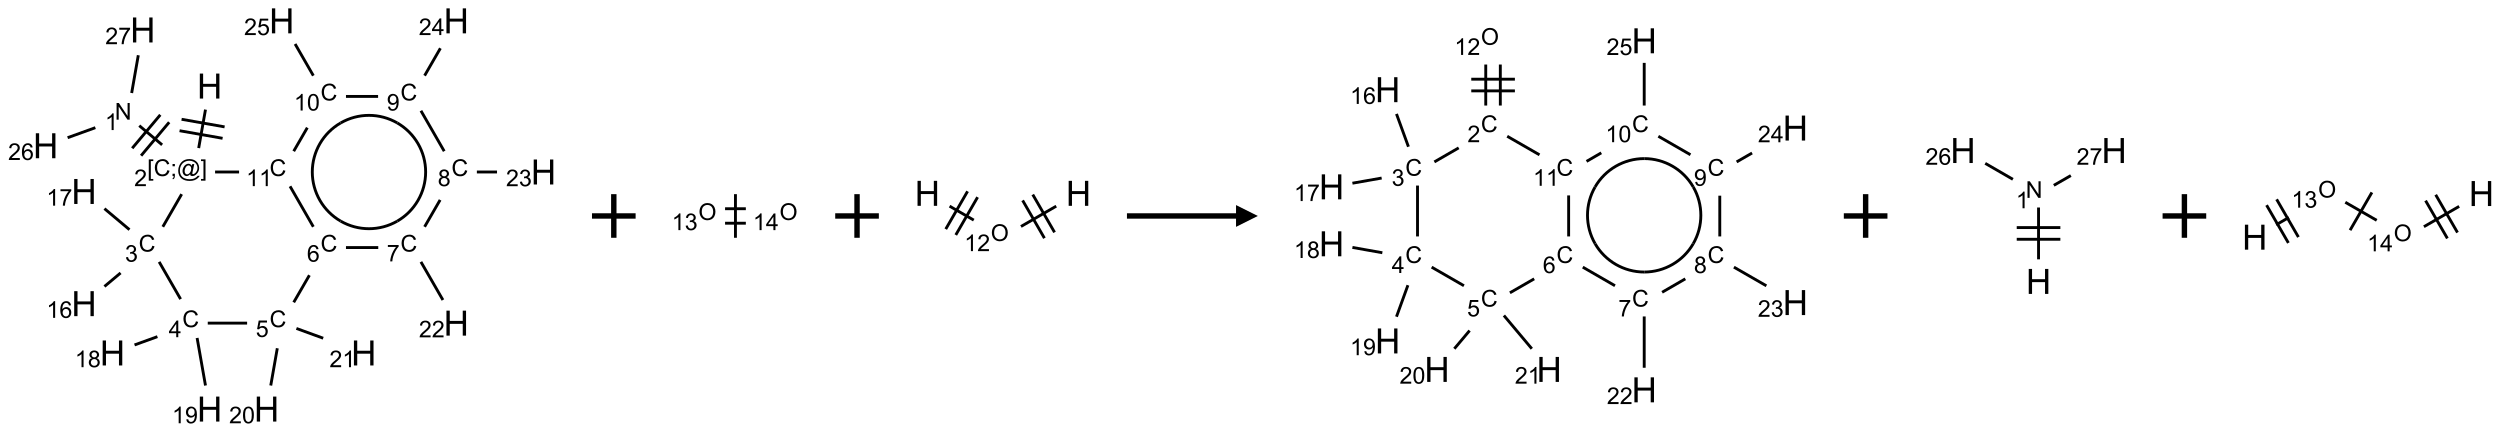 <?xml version="1.0" encoding="UTF-8"?>
<svg xmlns="http://www.w3.org/2000/svg" xmlns:xlink="http://www.w3.org/1999/xlink" width="1146" height="198" viewBox="0 0 1146 198">
<defs>
<g>
<g id="glyph-0-0">
<path d="M 2 0 L 2 -10 L 10 -10 L 10 0 Z M 2.25 -0.25 L 9.75 -0.25 L 9.75 -9.75 L 2.25 -9.75 Z M 2.25 -0.25 "/>
</g>
<g id="glyph-0-1">
<path d="M 1.281 0 L 1.281 -11.453 L 2.797 -11.453 L 2.797 -6.75 L 8.75 -6.75 L 8.75 -11.453 L 10.266 -11.453 L 10.266 0 L 8.75 0 L 8.75 -5.398 L 2.797 -5.398 L 2.797 0 Z M 1.281 0 "/>
</g>
<g id="glyph-1-0">
<path d="M 1.332 0 L 1.332 -6.668 L 6.668 -6.668 L 6.668 0 Z M 1.5 -0.168 L 6.5 -0.168 L 6.5 -6.5 L 1.5 -6.5 Z M 1.5 -0.168 "/>
</g>
<g id="glyph-1-1">
<path d="M 0.723 2.121 L 0.723 -7.637 L 2.793 -7.637 L 2.793 -6.859 L 1.66 -6.859 L 1.66 1.344 L 2.793 1.344 L 2.793 2.121 Z M 0.723 2.121 "/>
</g>
<g id="glyph-1-2">
<path d="M 6.27 -2.676 L 7.281 -2.422 C 7.07 -1.594 6.688 -0.961 6.137 -0.523 C 5.586 -0.086 4.914 0.129 4.121 0.129 C 3.297 0.129 2.629 -0.039 2.113 -0.371 C 1.598 -0.707 1.203 -1.191 0.934 -1.828 C 0.664 -2.465 0.531 -3.145 0.531 -3.875 C 0.531 -4.672 0.684 -5.363 0.988 -5.957 C 1.293 -6.547 1.723 -6.996 2.285 -7.305 C 2.844 -7.613 3.461 -7.766 4.137 -7.766 C 4.898 -7.766 5.543 -7.57 6.062 -7.184 C 6.582 -6.793 6.945 -6.246 7.152 -5.543 L 6.156 -5.309 C 5.98 -5.863 5.723 -6.266 5.387 -6.52 C 5.051 -6.773 4.625 -6.902 4.113 -6.902 C 3.527 -6.902 3.039 -6.762 2.645 -6.48 C 2.25 -6.199 1.973 -5.82 1.812 -5.348 C 1.652 -4.871 1.574 -4.383 1.574 -3.879 C 1.574 -3.23 1.668 -2.664 1.855 -2.18 C 2.047 -1.695 2.34 -1.332 2.738 -1.094 C 3.137 -0.855 3.57 -0.734 4.035 -0.734 C 4.602 -0.734 5.082 -0.898 5.473 -1.223 C 5.867 -1.551 6.133 -2.035 6.27 -2.676 Z M 6.27 -2.676 "/>
</g>
<g id="glyph-1-3">
<path d="M 0.949 -4.465 L 0.949 -5.531 L 2.016 -5.531 L 2.016 -4.465 Z M 0.949 0 L 0.949 -1.066 L 2.016 -1.066 L 2.016 0 C 2.016 0.391 1.945 0.711 1.809 0.949 C 1.668 1.191 1.449 1.379 1.145 1.512 L 0.887 1.109 C 1.082 1.023 1.23 0.895 1.324 0.727 C 1.418 0.559 1.469 0.316 1.48 0 Z M 0.949 0 "/>
</g>
<g id="glyph-1-4">
<path d="M 6.047 -0.848 C 5.82 -0.59 5.57 -0.379 5.289 -0.223 C 5.008 -0.062 4.73 0.016 4.449 0.016 C 4.141 0.016 3.84 -0.074 3.547 -0.254 C 3.254 -0.434 3.02 -0.715 2.836 -1.09 C 2.652 -1.465 2.562 -1.875 2.562 -2.324 C 2.562 -2.875 2.703 -3.43 2.988 -3.98 C 3.27 -4.535 3.621 -4.953 4.043 -5.23 C 4.461 -5.508 4.871 -5.645 5.266 -5.645 C 5.566 -5.645 5.855 -5.566 6.129 -5.41 C 6.402 -5.25 6.641 -5.012 6.84 -4.688 L 7.016 -5.496 L 7.949 -5.496 L 7.199 -2 C 7.094 -1.516 7.043 -1.246 7.043 -1.191 C 7.043 -1.098 7.078 -1.02 7.148 -0.949 C 7.219 -0.883 7.305 -0.848 7.406 -0.848 C 7.59 -0.848 7.832 -0.953 8.129 -1.168 C 8.527 -1.445 8.84 -1.816 9.07 -2.285 C 9.301 -2.75 9.418 -3.234 9.418 -3.73 C 9.418 -4.309 9.27 -4.852 8.973 -5.355 C 8.676 -5.859 8.23 -6.262 7.645 -6.562 C 7.055 -6.863 6.406 -7.016 5.691 -7.016 C 4.879 -7.016 4.137 -6.824 3.465 -6.445 C 2.793 -6.066 2.273 -5.52 1.902 -4.809 C 1.535 -4.098 1.348 -3.34 1.348 -2.527 C 1.348 -1.676 1.535 -0.941 1.902 -0.328 C 2.273 0.285 2.809 0.742 3.508 1.035 C 4.207 1.328 4.984 1.473 5.832 1.473 C 6.742 1.473 7.504 1.32 8.121 1.016 C 8.734 0.711 9.195 0.34 9.5 -0.098 L 10.441 -0.098 C 10.266 0.266 9.961 0.637 9.531 1.016 C 9.102 1.395 8.59 1.695 7.996 1.914 C 7.402 2.133 6.688 2.246 5.848 2.246 C 5.078 2.246 4.367 2.145 3.715 1.949 C 3.066 1.75 2.512 1.453 2.051 1.055 C 1.594 0.656 1.25 0.199 1.016 -0.316 C 0.723 -0.973 0.578 -1.684 0.578 -2.441 C 0.578 -3.289 0.75 -4.098 1.098 -4.863 C 1.523 -5.805 2.125 -6.527 2.902 -7.027 C 3.684 -7.527 4.629 -7.777 5.738 -7.777 C 6.602 -7.777 7.375 -7.602 8.059 -7.246 C 8.746 -6.895 9.285 -6.371 9.684 -5.672 C 10.02 -5.07 10.188 -4.418 10.188 -3.715 C 10.188 -2.707 9.832 -1.812 9.125 -1.031 C 8.492 -0.328 7.801 0.02 7.051 0.02 C 6.812 0.02 6.617 -0.016 6.473 -0.09 C 6.324 -0.16 6.215 -0.266 6.145 -0.402 C 6.102 -0.488 6.066 -0.637 6.047 -0.848 Z M 3.527 -2.262 C 3.527 -1.785 3.641 -1.414 3.863 -1.152 C 4.09 -0.887 4.348 -0.754 4.641 -0.754 C 4.836 -0.754 5.039 -0.812 5.254 -0.93 C 5.469 -1.047 5.676 -1.219 5.871 -1.449 C 6.066 -1.676 6.23 -1.969 6.355 -2.32 C 6.48 -2.672 6.543 -3.027 6.543 -3.379 C 6.543 -3.852 6.426 -4.219 6.191 -4.48 C 5.957 -4.738 5.672 -4.871 5.332 -4.871 C 5.109 -4.871 4.902 -4.812 4.707 -4.699 C 4.512 -4.586 4.32 -4.406 4.137 -4.156 C 3.953 -3.906 3.805 -3.602 3.691 -3.246 C 3.582 -2.887 3.527 -2.559 3.527 -2.262 Z M 3.527 -2.262 "/>
</g>
<g id="glyph-1-5">
<path d="M 2.27 2.121 L 0.203 2.121 L 0.203 1.344 L 1.332 1.344 L 1.332 -6.859 L 0.203 -6.859 L 0.203 -7.637 L 2.27 -7.637 Z M 2.27 2.121 "/>
</g>
<g id="glyph-1-6">
<path d="M 5.371 -0.902 L 5.371 0 L 0.324 0 C 0.316 -0.227 0.352 -0.441 0.434 -0.652 C 0.562 -0.996 0.766 -1.332 1.051 -1.668 C 1.332 -2 1.742 -2.387 2.277 -2.824 C 3.105 -3.504 3.668 -4.043 3.957 -4.441 C 4.25 -4.84 4.395 -5.215 4.395 -5.566 C 4.395 -5.938 4.262 -6.254 3.996 -6.508 C 3.73 -6.762 3.387 -6.891 2.957 -6.891 C 2.508 -6.891 2.145 -6.754 1.875 -6.484 C 1.605 -6.215 1.469 -5.84 1.465 -5.359 L 0.5 -5.457 C 0.566 -6.176 0.812 -6.727 1.246 -7.102 C 1.676 -7.477 2.254 -7.668 2.98 -7.668 C 3.711 -7.668 4.293 -7.465 4.719 -7.059 C 5.145 -6.652 5.359 -6.148 5.359 -5.547 C 5.359 -5.242 5.297 -4.941 5.172 -4.645 C 5.047 -4.352 4.84 -4.039 4.551 -3.715 C 4.262 -3.387 3.777 -2.938 3.105 -2.371 C 2.543 -1.898 2.18 -1.578 2.02 -1.41 C 1.859 -1.242 1.73 -1.07 1.625 -0.902 Z M 5.371 -0.902 "/>
</g>
<g id="glyph-1-7">
<path d="M 0.812 0 L 0.812 -7.637 L 1.848 -7.637 L 5.859 -1.641 L 5.859 -7.637 L 6.828 -7.637 L 6.828 0 L 5.793 0 L 1.781 -6 L 1.781 0 Z M 0.812 0 "/>
</g>
<g id="glyph-1-8">
<path d="M 3.973 0 L 3.035 0 L 3.035 -5.973 C 2.809 -5.758 2.516 -5.543 2.148 -5.328 C 1.781 -5.113 1.453 -4.953 1.16 -4.844 L 1.16 -5.75 C 1.684 -5.996 2.145 -6.297 2.535 -6.645 C 2.93 -6.996 3.207 -7.336 3.371 -7.668 L 3.973 -7.668 Z M 3.973 0 "/>
</g>
<g id="glyph-1-9">
<path d="M 5.309 -5.766 L 4.375 -5.691 C 4.293 -6.059 4.172 -6.328 4.02 -6.496 C 3.766 -6.762 3.453 -6.895 3.082 -6.895 C 2.785 -6.895 2.523 -6.812 2.297 -6.645 C 2 -6.43 1.77 -6.117 1.598 -5.703 C 1.43 -5.289 1.34 -4.703 1.332 -3.938 C 1.559 -4.281 1.836 -4.535 2.16 -4.703 C 2.488 -4.871 2.828 -4.953 3.188 -4.953 C 3.812 -4.953 4.344 -4.723 4.785 -4.262 C 5.223 -3.801 5.441 -3.207 5.441 -2.48 C 5.441 -2 5.34 -1.555 5.133 -1.145 C 4.926 -0.73 4.641 -0.418 4.281 -0.199 C 3.922 0.02 3.512 0.129 3.051 0.129 C 2.27 0.129 1.633 -0.156 1.141 -0.73 C 0.648 -1.305 0.402 -2.254 0.402 -3.574 C 0.402 -5.051 0.672 -6.121 1.219 -6.793 C 1.695 -7.375 2.336 -7.668 3.141 -7.668 C 3.742 -7.668 4.234 -7.5 4.617 -7.16 C 5 -6.824 5.23 -6.359 5.309 -5.766 Z M 1.48 -2.473 C 1.48 -2.152 1.547 -1.844 1.684 -1.547 C 1.82 -1.25 2.016 -1.027 2.262 -0.871 C 2.508 -0.719 2.766 -0.641 3.035 -0.641 C 3.434 -0.641 3.773 -0.801 4.059 -1.121 C 4.344 -1.441 4.484 -1.875 4.484 -2.422 C 4.484 -2.949 4.344 -3.367 4.062 -3.668 C 3.781 -3.973 3.426 -4.125 3 -4.125 C 2.578 -4.125 2.219 -3.973 1.922 -3.668 C 1.625 -3.363 1.48 -2.969 1.48 -2.473 Z M 1.48 -2.473 "/>
</g>
<g id="glyph-1-10">
<path d="M 0.504 -6.637 L 0.504 -7.535 L 5.449 -7.535 L 5.449 -6.809 C 4.961 -6.289 4.48 -5.602 4.004 -4.746 C 3.527 -3.887 3.156 -3.004 2.895 -2.098 C 2.707 -1.461 2.59 -0.762 2.535 0 L 1.574 0 C 1.582 -0.602 1.703 -1.328 1.926 -2.176 C 2.152 -3.027 2.477 -3.848 2.898 -4.637 C 3.32 -5.426 3.77 -6.094 4.246 -6.637 Z M 0.504 -6.637 "/>
</g>
<g id="glyph-1-11">
<path d="M 0.449 -2.016 L 1.387 -2.141 C 1.492 -1.609 1.676 -1.227 1.934 -0.992 C 2.191 -0.758 2.508 -0.641 2.879 -0.641 C 3.32 -0.641 3.695 -0.793 3.996 -1.098 C 4.301 -1.402 4.453 -1.781 4.453 -2.234 C 4.453 -2.664 4.312 -3.02 4.031 -3.301 C 3.75 -3.578 3.391 -3.719 2.957 -3.719 C 2.781 -3.719 2.562 -3.684 2.297 -3.613 L 2.402 -4.438 C 2.465 -4.43 2.516 -4.426 2.551 -4.426 C 2.949 -4.426 3.312 -4.531 3.629 -4.738 C 3.949 -4.949 4.109 -5.27 4.109 -5.703 C 4.109 -6.047 3.992 -6.332 3.762 -6.559 C 3.527 -6.785 3.227 -6.895 2.859 -6.895 C 2.496 -6.895 2.191 -6.781 1.949 -6.551 C 1.707 -6.324 1.547 -5.98 1.48 -5.52 L 0.543 -5.688 C 0.656 -6.316 0.918 -6.805 1.324 -7.148 C 1.73 -7.492 2.234 -7.668 2.84 -7.668 C 3.254 -7.668 3.641 -7.578 3.988 -7.398 C 4.34 -7.219 4.609 -6.977 4.793 -6.668 C 4.98 -6.359 5.074 -6.031 5.074 -5.684 C 5.074 -5.352 4.984 -5.051 4.809 -4.781 C 4.629 -4.512 4.367 -4.297 4.02 -4.137 C 4.473 -4.031 4.824 -3.816 5.074 -3.488 C 5.324 -3.16 5.449 -2.75 5.449 -2.254 C 5.449 -1.59 5.203 -1.023 4.719 -0.559 C 4.234 -0.098 3.617 0.137 2.875 0.137 C 2.203 0.137 1.648 -0.062 1.207 -0.465 C 0.762 -0.863 0.512 -1.379 0.449 -2.016 Z M 0.449 -2.016 "/>
</g>
<g id="glyph-1-12">
<path d="M 3.449 0 L 3.449 -1.828 L 0.137 -1.828 L 0.137 -2.688 L 3.621 -7.637 L 4.387 -7.637 L 4.387 -2.688 L 5.418 -2.688 L 5.418 -1.828 L 4.387 -1.828 L 4.387 0 Z M 3.449 -2.688 L 3.449 -6.129 L 1.059 -2.688 Z M 3.449 -2.688 "/>
</g>
<g id="glyph-1-13">
<path d="M 1.887 -4.141 C 1.496 -4.281 1.207 -4.484 1.02 -4.75 C 0.832 -5.016 0.738 -5.328 0.738 -5.699 C 0.738 -6.254 0.938 -6.719 1.34 -7.098 C 1.738 -7.477 2.27 -7.668 2.934 -7.668 C 3.598 -7.668 4.137 -7.473 4.543 -7.086 C 4.949 -6.699 5.152 -6.227 5.152 -5.672 C 5.152 -5.316 5.059 -5.008 4.871 -4.746 C 4.688 -4.484 4.406 -4.281 4.027 -4.141 C 4.496 -3.988 4.852 -3.742 5.098 -3.402 C 5.34 -3.062 5.465 -2.656 5.465 -2.184 C 5.465 -1.531 5.234 -0.98 4.77 -0.535 C 4.309 -0.09 3.703 0.129 2.949 0.129 C 2.195 0.129 1.586 -0.094 1.125 -0.539 C 0.664 -0.984 0.434 -1.543 0.434 -2.207 C 0.434 -2.703 0.559 -3.121 0.809 -3.457 C 1.062 -3.793 1.422 -4.02 1.887 -4.141 Z M 1.699 -5.73 C 1.699 -5.367 1.812 -5.074 2.047 -4.844 C 2.281 -4.613 2.582 -4.5 2.953 -4.5 C 3.312 -4.5 3.609 -4.613 3.84 -4.84 C 4.07 -5.066 4.188 -5.348 4.188 -5.676 C 4.188 -6.02 4.07 -6.309 3.832 -6.543 C 3.594 -6.777 3.297 -6.895 2.941 -6.895 C 2.586 -6.895 2.289 -6.781 2.051 -6.551 C 1.816 -6.324 1.699 -6.047 1.699 -5.73 Z M 1.395 -2.203 C 1.395 -1.938 1.461 -1.676 1.586 -1.426 C 1.711 -1.176 1.902 -0.984 2.152 -0.848 C 2.402 -0.711 2.672 -0.641 2.957 -0.641 C 3.406 -0.641 3.777 -0.785 4.066 -1.074 C 4.359 -1.363 4.504 -1.727 4.504 -2.172 C 4.504 -2.625 4.355 -2.996 4.055 -3.293 C 3.754 -3.586 3.379 -3.734 2.926 -3.734 C 2.484 -3.734 2.121 -3.59 1.832 -3.297 C 1.543 -3.004 1.395 -2.641 1.395 -2.203 Z M 1.395 -2.203 "/>
</g>
<g id="glyph-1-14">
<path d="M 0.582 -1.766 L 1.484 -1.848 C 1.562 -1.426 1.707 -1.117 1.922 -0.926 C 2.137 -0.734 2.414 -0.641 2.75 -0.641 C 3.039 -0.641 3.289 -0.707 3.508 -0.84 C 3.727 -0.973 3.902 -1.148 4.043 -1.367 C 4.18 -1.586 4.297 -1.887 4.391 -2.262 C 4.484 -2.637 4.531 -3.016 4.531 -3.406 C 4.531 -3.449 4.531 -3.512 4.527 -3.594 C 4.34 -3.297 4.082 -3.055 3.758 -2.867 C 3.434 -2.68 3.082 -2.59 2.703 -2.59 C 2.07 -2.59 1.535 -2.816 1.098 -3.277 C 0.66 -3.734 0.441 -4.34 0.441 -5.09 C 0.441 -5.863 0.672 -6.484 1.129 -6.957 C 1.586 -7.43 2.156 -7.668 2.844 -7.668 C 3.34 -7.668 3.793 -7.531 4.207 -7.266 C 4.617 -7 4.93 -6.617 5.145 -6.121 C 5.355 -5.629 5.465 -4.91 5.465 -3.973 C 5.465 -2.996 5.359 -2.223 5.145 -1.645 C 4.934 -1.066 4.617 -0.625 4.199 -0.324 C 3.781 -0.02 3.293 0.129 2.73 0.129 C 2.133 0.129 1.645 -0.035 1.266 -0.367 C 0.887 -0.699 0.66 -1.164 0.582 -1.766 Z M 4.422 -5.137 C 4.422 -5.676 4.277 -6.102 3.992 -6.418 C 3.707 -6.734 3.359 -6.891 2.957 -6.891 C 2.543 -6.891 2.18 -6.719 1.871 -6.379 C 1.562 -6.039 1.406 -5.598 1.406 -5.059 C 1.406 -4.57 1.555 -4.176 1.848 -3.871 C 2.141 -3.566 2.5 -3.418 2.934 -3.418 C 3.367 -3.418 3.723 -3.57 4.004 -3.871 C 4.281 -4.176 4.422 -4.598 4.422 -5.137 Z M 4.422 -5.137 "/>
</g>
<g id="glyph-1-15">
<path d="M 0.441 -2 L 1.426 -2.082 C 1.5 -1.605 1.668 -1.242 1.934 -1.004 C 2.199 -0.762 2.52 -0.641 2.895 -0.641 C 3.348 -0.641 3.73 -0.812 4.043 -1.152 C 4.355 -1.492 4.512 -1.941 4.512 -2.504 C 4.512 -3.039 4.359 -3.461 4.059 -3.77 C 3.758 -4.078 3.367 -4.234 2.879 -4.234 C 2.578 -4.234 2.305 -4.164 2.062 -4.027 C 1.82 -3.891 1.629 -3.715 1.488 -3.496 L 0.609 -3.609 L 1.348 -7.531 L 5.145 -7.531 L 5.145 -6.637 L 2.098 -6.637 L 1.688 -4.582 C 2.145 -4.902 2.625 -5.062 3.129 -5.062 C 3.797 -5.062 4.359 -4.832 4.816 -4.371 C 5.277 -3.91 5.504 -3.312 5.504 -2.59 C 5.504 -1.898 5.305 -1.301 4.902 -0.797 C 4.41 -0.18 3.742 0.129 2.895 0.129 C 2.199 0.129 1.633 -0.062 1.195 -0.453 C 0.758 -0.844 0.504 -1.359 0.441 -2 Z M 0.441 -2 "/>
</g>
<g id="glyph-1-16">
<path d="M 0.441 -3.766 C 0.441 -4.668 0.535 -5.395 0.723 -5.945 C 0.906 -6.496 1.184 -6.922 1.551 -7.219 C 1.918 -7.516 2.375 -7.668 2.934 -7.668 C 3.344 -7.668 3.703 -7.586 4.012 -7.418 C 4.32 -7.254 4.574 -7.016 4.777 -6.707 C 4.977 -6.395 5.137 -6.016 5.25 -5.57 C 5.363 -5.125 5.422 -4.523 5.422 -3.766 C 5.422 -2.871 5.328 -2.148 5.145 -1.598 C 4.961 -1.047 4.688 -0.621 4.32 -0.32 C 3.953 -0.02 3.492 0.129 2.934 0.129 C 2.195 0.129 1.617 -0.133 1.199 -0.66 C 0.695 -1.297 0.441 -2.332 0.441 -3.766 Z M 1.406 -3.766 C 1.406 -2.512 1.555 -1.68 1.848 -1.262 C 2.141 -0.848 2.5 -0.641 2.934 -0.641 C 3.363 -0.641 3.727 -0.848 4.02 -1.266 C 4.312 -1.684 4.457 -2.516 4.457 -3.766 C 4.457 -5.023 4.312 -5.859 4.02 -6.27 C 3.727 -6.684 3.359 -6.891 2.922 -6.891 C 2.492 -6.891 2.148 -6.707 1.891 -6.344 C 1.566 -5.879 1.406 -5.02 1.406 -3.766 Z M 1.406 -3.766 "/>
</g>
<g id="glyph-1-17">
<path d="M 0.516 -3.719 C 0.516 -4.984 0.855 -5.977 1.535 -6.695 C 2.215 -7.414 3.094 -7.77 4.172 -7.77 C 4.875 -7.77 5.512 -7.602 6.078 -7.266 C 6.645 -6.93 7.074 -6.461 7.371 -5.855 C 7.668 -5.254 7.816 -4.57 7.816 -3.809 C 7.816 -3.035 7.66 -2.34 7.348 -1.73 C 7.035 -1.117 6.594 -0.656 6.02 -0.34 C 5.449 -0.027 4.828 0.129 4.168 0.129 C 3.449 0.129 2.805 -0.043 2.238 -0.391 C 1.672 -0.738 1.246 -1.211 0.953 -1.812 C 0.66 -2.414 0.516 -3.047 0.516 -3.719 Z M 1.559 -3.703 C 1.559 -2.781 1.805 -2.059 2.301 -1.527 C 2.793 -1 3.414 -0.734 4.16 -0.734 C 4.922 -0.734 5.547 -1 6.039 -1.535 C 6.531 -2.07 6.777 -2.828 6.777 -3.812 C 6.777 -4.434 6.672 -4.977 6.461 -5.441 C 6.25 -5.902 5.945 -6.262 5.539 -6.52 C 5.133 -6.773 4.68 -6.902 4.176 -6.902 C 3.461 -6.902 2.848 -6.656 2.332 -6.164 C 1.816 -5.672 1.559 -4.852 1.559 -3.703 Z M 1.559 -3.703 "/>
</g>
</g>
</defs>
<path fill="none" stroke-width="0.033" stroke-linecap="butt" stroke-linejoin="miter" stroke="rgb(0%, 0%, 0%)" stroke-opacity="1" stroke-miterlimit="10" d="M 1.832 1.017 L 1.754 1.458 " transform="matrix(40, 0, 0, 40, 20.914, 9.561)"/>
<path fill="none" stroke-width="0.033" stroke-linecap="butt" stroke-linejoin="miter" stroke="rgb(0%, 0%, 0%)" stroke-opacity="1" stroke-miterlimit="10" d="M 1.535 1.259 L 2.028 1.346 " transform="matrix(40, 0, 0, 40, 20.914, 9.561)"/>
<path fill="none" stroke-width="0.033" stroke-linecap="butt" stroke-linejoin="miter" stroke="rgb(0%, 0%, 0%)" stroke-opacity="1" stroke-miterlimit="10" d="M 1.558 1.128 L 2.051 1.215 " transform="matrix(40, 0, 0, 40, 20.914, 9.561)"/>
<path fill="none" stroke-width="0.033" stroke-linecap="butt" stroke-linejoin="miter" stroke="rgb(0%, 0%, 0%)" stroke-opacity="1" stroke-miterlimit="10" d="M 1.335 1.421 L 1.073 1.201 " transform="matrix(40, 0, 0, 40, 20.914, 9.561)"/>
<path fill="none" stroke-width="0.033" stroke-linecap="butt" stroke-linejoin="miter" stroke="rgb(0%, 0%, 0%)" stroke-opacity="1" stroke-miterlimit="10" d="M 1.314 1.077 L 0.992 1.46 " transform="matrix(40, 0, 0, 40, 20.914, 9.561)"/>
<path fill="none" stroke-width="0.033" stroke-linecap="butt" stroke-linejoin="miter" stroke="rgb(0%, 0%, 0%)" stroke-opacity="1" stroke-miterlimit="10" d="M 1.416 1.162 L 1.094 1.545 " transform="matrix(40, 0, 0, 40, 20.914, 9.561)"/>
<path fill="none" stroke-width="0.033" stroke-linecap="butt" stroke-linejoin="miter" stroke="rgb(0%, 0%, 0%)" stroke-opacity="1" stroke-miterlimit="10" d="M 0.57 1.224 L 0.252 1.339 " transform="matrix(40, 0, 0, 40, 20.914, 9.561)"/>
<path fill="none" stroke-width="0.033" stroke-linecap="butt" stroke-linejoin="miter" stroke="rgb(0%, 0%, 0%)" stroke-opacity="1" stroke-miterlimit="10" d="M 0.986 0.827 L 1.062 0.394 " transform="matrix(40, 0, 0, 40, 20.914, 9.561)"/>
<path fill="none" stroke-width="0.033" stroke-linecap="butt" stroke-linejoin="miter" stroke="rgb(0%, 0%, 0%)" stroke-opacity="1" stroke-miterlimit="10" d="M 1.559 1.986 L 1.343 2.36 " transform="matrix(40, 0, 0, 40, 20.914, 9.561)"/>
<path fill="none" stroke-width="0.033" stroke-linecap="butt" stroke-linejoin="miter" stroke="rgb(0%, 0%, 0%)" stroke-opacity="1" stroke-miterlimit="10" d="M 0.859 2.889 L 0.674 3.044 " transform="matrix(40, 0, 0, 40, 20.914, 9.561)"/>
<path fill="none" stroke-width="0.033" stroke-linecap="butt" stroke-linejoin="miter" stroke="rgb(0%, 0%, 0%)" stroke-opacity="1" stroke-miterlimit="10" d="M 0.961 2.393 L 0.674 2.152 " transform="matrix(40, 0, 0, 40, 20.914, 9.561)"/>
<path fill="none" stroke-width="0.033" stroke-linecap="butt" stroke-linejoin="miter" stroke="rgb(0%, 0%, 0%)" stroke-opacity="1" stroke-miterlimit="10" d="M 1.301 2.762 L 1.547 3.189 " transform="matrix(40, 0, 0, 40, 20.914, 9.561)"/>
<path fill="none" stroke-width="0.033" stroke-linecap="butt" stroke-linejoin="miter" stroke="rgb(0%, 0%, 0%)" stroke-opacity="1" stroke-miterlimit="10" d="M 1.281 3.619 L 1.019 3.714 " transform="matrix(40, 0, 0, 40, 20.914, 9.561)"/>
<path fill="none" stroke-width="0.033" stroke-linecap="butt" stroke-linejoin="miter" stroke="rgb(0%, 0%, 0%)" stroke-opacity="1" stroke-miterlimit="10" d="M 1.736 3.634 L 1.832 4.179 " transform="matrix(40, 0, 0, 40, 20.914, 9.561)"/>
<path fill="none" stroke-width="0.033" stroke-linecap="butt" stroke-linejoin="miter" stroke="rgb(0%, 0%, 0%)" stroke-opacity="1" stroke-miterlimit="10" d="M 1.858 3.464 L 2.309 3.464 " transform="matrix(40, 0, 0, 40, 20.914, 9.561)"/>
<path fill="none" stroke-width="0.033" stroke-linecap="butt" stroke-linejoin="miter" stroke="rgb(0%, 0%, 0%)" stroke-opacity="1" stroke-miterlimit="10" d="M 2.655 3.752 L 2.58 4.179 " transform="matrix(40, 0, 0, 40, 20.914, 9.561)"/>
<path fill="none" stroke-width="0.033" stroke-linecap="butt" stroke-linejoin="miter" stroke="rgb(0%, 0%, 0%)" stroke-opacity="1" stroke-miterlimit="10" d="M 2.874 3.525 L 3.181 3.637 " transform="matrix(40, 0, 0, 40, 20.914, 9.561)"/>
<path fill="none" stroke-width="0.033" stroke-linecap="butt" stroke-linejoin="miter" stroke="rgb(0%, 0%, 0%)" stroke-opacity="1" stroke-miterlimit="10" d="M 2.843 3.226 L 3.023 2.915 " transform="matrix(40, 0, 0, 40, 20.914, 9.561)"/>
<path fill="none" stroke-width="0.033" stroke-linecap="butt" stroke-linejoin="miter" stroke="rgb(0%, 0%, 0%)" stroke-opacity="1" stroke-miterlimit="10" d="M 3.442 2.598 L 3.812 2.598 " transform="matrix(40, 0, 0, 40, 20.914, 9.561)"/>
<path fill="none" stroke-width="0.033" stroke-linecap="butt" stroke-linejoin="miter" stroke="rgb(0%, 0%, 0%)" stroke-opacity="1" stroke-miterlimit="10" d="M 4.301 2.762 L 4.553 3.199 " transform="matrix(40, 0, 0, 40, 20.914, 9.561)"/>
<path fill="none" stroke-width="0.033" stroke-linecap="butt" stroke-linejoin="miter" stroke="rgb(0%, 0%, 0%)" stroke-opacity="1" stroke-miterlimit="10" d="M 4.343 2.36 L 4.521 2.052 " transform="matrix(40, 0, 0, 40, 20.914, 9.561)"/>
<path fill="none" stroke-width="0.033" stroke-linecap="butt" stroke-linejoin="miter" stroke="rgb(0%, 0%, 0%)" stroke-opacity="1" stroke-miterlimit="10" d="M 4.942 1.732 L 5.173 1.732 " transform="matrix(40, 0, 0, 40, 20.914, 9.561)"/>
<path fill="none" stroke-width="0.033" stroke-linecap="butt" stroke-linejoin="miter" stroke="rgb(0%, 0%, 0%)" stroke-opacity="1" stroke-miterlimit="10" d="M 4.568 1.494 L 4.301 1.03 " transform="matrix(40, 0, 0, 40, 20.914, 9.561)"/>
<path fill="none" stroke-width="0.033" stroke-linecap="butt" stroke-linejoin="miter" stroke="rgb(0%, 0%, 0%)" stroke-opacity="1" stroke-miterlimit="10" d="M 4.343 0.628 L 4.524 0.314 " transform="matrix(40, 0, 0, 40, 20.914, 9.561)"/>
<path fill="none" stroke-width="0.033" stroke-linecap="butt" stroke-linejoin="miter" stroke="rgb(0%, 0%, 0%)" stroke-opacity="1" stroke-miterlimit="10" d="M 3.81 0.866 L 3.442 0.866 " transform="matrix(40, 0, 0, 40, 20.914, 9.561)"/>
<path fill="none" stroke-width="0.033" stroke-linecap="butt" stroke-linejoin="miter" stroke="rgb(0%, 0%, 0%)" stroke-opacity="1" stroke-miterlimit="10" d="M 3.068 0.628 L 2.859 0.265 " transform="matrix(40, 0, 0, 40, 20.914, 9.561)"/>
<path fill="none" stroke-width="0.033" stroke-linecap="butt" stroke-linejoin="miter" stroke="rgb(0%, 0%, 0%)" stroke-opacity="1" stroke-miterlimit="10" d="M 2.999 1.224 L 2.843 1.494 " transform="matrix(40, 0, 0, 40, 20.914, 9.561)"/>
<path fill="none" stroke-width="0.033" stroke-linecap="butt" stroke-linejoin="miter" stroke="rgb(0%, 0%, 0%)" stroke-opacity="1" stroke-miterlimit="10" d="M 2.801 1.896 L 3.068 2.36 " transform="matrix(40, 0, 0, 40, 20.914, 9.561)"/>
<path fill="none" stroke-width="0.033" stroke-linecap="butt" stroke-linejoin="miter" stroke="rgb(0%, 0%, 0%)" stroke-opacity="1" stroke-miterlimit="10" d="M 2.217 1.732 L 1.942 1.732 " transform="matrix(40, 0, 0, 40, 20.914, 9.561)"/>
<path fill="none" stroke-width="0.033" stroke-linecap="butt" stroke-linejoin="miter" stroke="rgb(0%, 0%, 0%)" stroke-opacity="1" stroke-miterlimit="10" d="M 4.03 2.295 C 3.829 2.411 3.582 2.411 3.381 2.295 " transform="matrix(40, 0, 0, 40, 20.914, 9.561)"/>
<path fill="none" stroke-width="0.033" stroke-linecap="butt" stroke-linejoin="miter" stroke="rgb(0%, 0%, 0%)" stroke-opacity="1" stroke-miterlimit="10" d="M 4.355 1.732 C 4.355 1.964 4.231 2.179 4.03 2.295 " transform="matrix(40, 0, 0, 40, 20.914, 9.561)"/>
<path fill="none" stroke-width="0.033" stroke-linecap="butt" stroke-linejoin="miter" stroke="rgb(0%, 0%, 0%)" stroke-opacity="1" stroke-miterlimit="10" d="M 4.03 1.17 C 4.231 1.286 4.355 1.5 4.355 1.732 " transform="matrix(40, 0, 0, 40, 20.914, 9.561)"/>
<path fill="none" stroke-width="0.033" stroke-linecap="butt" stroke-linejoin="miter" stroke="rgb(0%, 0%, 0%)" stroke-opacity="1" stroke-miterlimit="10" d="M 3.381 1.17 C 3.582 1.054 3.829 1.054 4.03 1.17 " transform="matrix(40, 0, 0, 40, 20.914, 9.561)"/>
<path fill="none" stroke-width="0.033" stroke-linecap="butt" stroke-linejoin="miter" stroke="rgb(0%, 0%, 0%)" stroke-opacity="1" stroke-miterlimit="10" d="M 3.056 1.732 C 3.056 1.5 3.18 1.286 3.381 1.17 " transform="matrix(40, 0, 0, 40, 20.914, 9.561)"/>
<path fill="none" stroke-width="0.033" stroke-linecap="butt" stroke-linejoin="miter" stroke="rgb(0%, 0%, 0%)" stroke-opacity="1" stroke-miterlimit="10" d="M 3.381 2.295 C 3.18 2.179 3.056 1.964 3.056 1.732 " transform="matrix(40, 0, 0, 40, 20.914, 9.561)"/>
<g fill="rgb(0%, 0%, 0%)" fill-opacity="1">
<use xlink:href="#glyph-0-1" x="90.316" y="45.18"/>
</g>
<g fill="rgb(0%, 0%, 0%)" fill-opacity="1">
<use xlink:href="#glyph-1-1" x="67.477" y="80.695"/>
<use xlink:href="#glyph-1-2" x="70.44" y="80.695"/>
<use xlink:href="#glyph-1-3" x="78.143" y="80.695"/>
<use xlink:href="#glyph-1-4" x="81.107" y="80.695"/>
<use xlink:href="#glyph-1-5" x="91.935" y="80.695"/>
</g>
<g fill="rgb(0%, 0%, 0%)" fill-opacity="1">
<use xlink:href="#glyph-1-6" x="61.5" y="85.324"/>
</g>
<g fill="rgb(0%, 0%, 0%)" fill-opacity="1">
<use xlink:href="#glyph-1-7" x="52.629" y="54.844"/>
</g>
<g fill="rgb(0%, 0%, 0%)" fill-opacity="1">
<use xlink:href="#glyph-1-8" x="48.129" y="59.613"/>
</g>
<g fill="rgb(0%, 0%, 0%)" fill-opacity="1">
<use xlink:href="#glyph-0-1" x="15.141" y="72.539"/>
</g>
<g fill="rgb(0%, 0%, 0%)" fill-opacity="1">
<use xlink:href="#glyph-1-6" x="3.715" y="73.332"/>
<use xlink:href="#glyph-1-9" x="9.647" y="73.332"/>
</g>
<g fill="rgb(0%, 0%, 0%)" fill-opacity="1">
<use xlink:href="#glyph-0-1" x="59.676" y="19.465"/>
</g>
<g fill="rgb(0%, 0%, 0%)" fill-opacity="1">
<use xlink:href="#glyph-1-6" x="48.242" y="20.258"/>
<use xlink:href="#glyph-1-10" x="54.174" y="20.258"/>
</g>
<g fill="rgb(0%, 0%, 0%)" fill-opacity="1">
<use xlink:href="#glyph-1-2" x="63.551" y="115.328"/>
</g>
<g fill="rgb(0%, 0%, 0%)" fill-opacity="1">
<use xlink:href="#glyph-1-11" x="57.301" y="119.965"/>
</g>
<g fill="rgb(0%, 0%, 0%)" fill-opacity="1">
<use xlink:href="#glyph-0-1" x="32.73" y="144.922"/>
</g>
<g fill="rgb(0%, 0%, 0%)" fill-opacity="1">
<use xlink:href="#glyph-1-8" x="21.301" y="145.715"/>
<use xlink:href="#glyph-1-9" x="27.233" y="145.715"/>
</g>
<g fill="rgb(0%, 0%, 0%)" fill-opacity="1">
<use xlink:href="#glyph-0-1" x="32.73" y="93.5"/>
</g>
<g fill="rgb(0%, 0%, 0%)" fill-opacity="1">
<use xlink:href="#glyph-1-8" x="21.293" y="94.293"/>
<use xlink:href="#glyph-1-10" x="27.225" y="94.293"/>
</g>
<g fill="rgb(0%, 0%, 0%)" fill-opacity="1">
<use xlink:href="#glyph-1-2" x="83.551" y="149.969"/>
</g>
<g fill="rgb(0%, 0%, 0%)" fill-opacity="1">
<use xlink:href="#glyph-1-12" x="77.332" y="154.574"/>
</g>
<g fill="rgb(0%, 0%, 0%)" fill-opacity="1">
<use xlink:href="#glyph-0-1" x="45.785" y="167.531"/>
</g>
<g fill="rgb(0%, 0%, 0%)" fill-opacity="1">
<use xlink:href="#glyph-1-8" x="34.332" y="168.324"/>
<use xlink:href="#glyph-1-13" x="40.264" y="168.324"/>
</g>
<g fill="rgb(0%, 0%, 0%)" fill-opacity="1">
<use xlink:href="#glyph-0-1" x="90.316" y="193.246"/>
</g>
<g fill="rgb(0%, 0%, 0%)" fill-opacity="1">
<use xlink:href="#glyph-1-8" x="78.867" y="194.035"/>
<use xlink:href="#glyph-1-14" x="84.799" y="194.035"/>
</g>
<g fill="rgb(0%, 0%, 0%)" fill-opacity="1">
<use xlink:href="#glyph-1-2" x="123.551" y="149.969"/>
</g>
<g fill="rgb(0%, 0%, 0%)" fill-opacity="1">
<use xlink:href="#glyph-1-15" x="117.242" y="154.473"/>
</g>
<g fill="rgb(0%, 0%, 0%)" fill-opacity="1">
<use xlink:href="#glyph-0-1" x="116.426" y="193.246"/>
</g>
<g fill="rgb(0%, 0%, 0%)" fill-opacity="1">
<use xlink:href="#glyph-1-6" x="105.02" y="194.035"/>
<use xlink:href="#glyph-1-16" x="110.952" y="194.035"/>
</g>
<g fill="rgb(0%, 0%, 0%)" fill-opacity="1">
<use xlink:href="#glyph-0-1" x="160.957" y="167.531"/>
</g>
<g fill="rgb(0%, 0%, 0%)" fill-opacity="1">
<use xlink:href="#glyph-1-6" x="151" y="168.324"/>
<use xlink:href="#glyph-1-8" x="156.932" y="168.324"/>
</g>
<g fill="rgb(0%, 0%, 0%)" fill-opacity="1">
<use xlink:href="#glyph-1-2" x="146.926" y="115.328"/>
</g>
<g fill="rgb(0%, 0%, 0%)" fill-opacity="1">
<use xlink:href="#glyph-1-9" x="140.68" y="119.965"/>
</g>
<g fill="rgb(0%, 0%, 0%)" fill-opacity="1">
<use xlink:href="#glyph-1-2" x="183.551" y="115.328"/>
</g>
<g fill="rgb(0%, 0%, 0%)" fill-opacity="1">
<use xlink:href="#glyph-1-10" x="177.297" y="119.836"/>
</g>
<g fill="rgb(0%, 0%, 0%)" fill-opacity="1">
<use xlink:href="#glyph-0-1" x="203.371" y="153.852"/>
</g>
<g fill="rgb(0%, 0%, 0%)" fill-opacity="1">
<use xlink:href="#glyph-1-6" x="192.016" y="154.645"/>
<use xlink:href="#glyph-1-6" x="197.948" y="154.645"/>
</g>
<g fill="rgb(0%, 0%, 0%)" fill-opacity="1">
<use xlink:href="#glyph-1-2" x="206.926" y="80.688"/>
</g>
<g fill="rgb(0%, 0%, 0%)" fill-opacity="1">
<use xlink:href="#glyph-1-13" x="200.66" y="85.324"/>
</g>
<g fill="rgb(0%, 0%, 0%)" fill-opacity="1">
<use xlink:href="#glyph-0-1" x="243.371" y="84.57"/>
</g>
<g fill="rgb(0%, 0%, 0%)" fill-opacity="1">
<use xlink:href="#glyph-1-6" x="231.938" y="85.363"/>
<use xlink:href="#glyph-1-11" x="237.87" y="85.363"/>
</g>
<g fill="rgb(0%, 0%, 0%)" fill-opacity="1">
<use xlink:href="#glyph-1-2" x="183.551" y="46.047"/>
</g>
<g fill="rgb(0%, 0%, 0%)" fill-opacity="1">
<use xlink:href="#glyph-1-14" x="177.281" y="50.684"/>
</g>
<g fill="rgb(0%, 0%, 0%)" fill-opacity="1">
<use xlink:href="#glyph-0-1" x="203.371" y="15.289"/>
</g>
<g fill="rgb(0%, 0%, 0%)" fill-opacity="1">
<use xlink:href="#glyph-1-6" x="191.969" y="16.082"/>
<use xlink:href="#glyph-1-12" x="197.901" y="16.082"/>
</g>
<g fill="rgb(0%, 0%, 0%)" fill-opacity="1">
<use xlink:href="#glyph-1-2" x="146.926" y="46.047"/>
</g>
<g fill="rgb(0%, 0%, 0%)" fill-opacity="1">
<use xlink:href="#glyph-1-8" x="134.766" y="50.684"/>
<use xlink:href="#glyph-1-16" x="140.698" y="50.684"/>
</g>
<g fill="rgb(0%, 0%, 0%)" fill-opacity="1">
<use xlink:href="#glyph-0-1" x="123.371" y="15.289"/>
</g>
<g fill="rgb(0%, 0%, 0%)" fill-opacity="1">
<use xlink:href="#glyph-1-6" x="111.883" y="16.082"/>
<use xlink:href="#glyph-1-15" x="117.815" y="16.082"/>
</g>
<g fill="rgb(0%, 0%, 0%)" fill-opacity="1">
<use xlink:href="#glyph-1-2" x="123.551" y="80.688"/>
</g>
<g fill="rgb(0%, 0%, 0%)" fill-opacity="1">
<use xlink:href="#glyph-1-8" x="112.84" y="85.324"/>
<use xlink:href="#glyph-1-8" x="118.772" y="85.324"/>
</g>
<path fill="none" stroke-width="0.062" stroke-linecap="butt" stroke-linejoin="miter" stroke="rgb(0%, 0%, 0%)" stroke-opacity="1" stroke-miterlimit="10" d="M -0 0 L 0.5 0 M 0.25 -0.25 L 0.25 0.25 " transform="matrix(40, 0, 0, 40, 271.367, 99)"/>
<path fill="none" stroke-width="0.033" stroke-linecap="butt" stroke-linejoin="miter" stroke="rgb(0%, 0%, 0%)" stroke-opacity="1" stroke-miterlimit="10" d="M 0.237 0.083 L 0.475 0.083 " transform="matrix(40, 0, 0, 40, 322.891, 99)"/>
<path fill="none" stroke-width="0.033" stroke-linecap="butt" stroke-linejoin="miter" stroke="rgb(0%, 0%, 0%)" stroke-opacity="1" stroke-miterlimit="10" d="M 0.237 -0.083 L 0.475 -0.083 " transform="matrix(40, 0, 0, 40, 322.891, 99)"/>
<path fill="none" stroke-width="0.033" stroke-linecap="butt" stroke-linejoin="miter" stroke="rgb(0%, 0%, 0%)" stroke-opacity="1" stroke-miterlimit="10" d="M 0.356 0.25 L 0.356 -0.25 " transform="matrix(40, 0, 0, 40, 322.891, 99)"/>
<g fill="rgb(0%, 0%, 0%)" fill-opacity="1">
<use xlink:href="#glyph-1-17" x="320.137" y="100.848"/>
</g>
<g fill="rgb(0%, 0%, 0%)" fill-opacity="1">
<use xlink:href="#glyph-1-8" x="307.938" y="105.48"/>
<use xlink:href="#glyph-1-11" x="313.87" y="105.48"/>
</g>
<g fill="rgb(0%, 0%, 0%)" fill-opacity="1">
<use xlink:href="#glyph-1-17" x="357.312" y="100.848"/>
</g>
<g fill="rgb(0%, 0%, 0%)" fill-opacity="1">
<use xlink:href="#glyph-1-8" x="345.145" y="105.48"/>
<use xlink:href="#glyph-1-12" x="351.077" y="105.48"/>
</g>
<path fill="none" stroke-width="0.062" stroke-linecap="butt" stroke-linejoin="miter" stroke="rgb(0%, 0%, 0%)" stroke-opacity="1" stroke-miterlimit="10" d="M -0 0 L 0.5 0 M 0.25 -0.25 L 0.25 0.25 " transform="matrix(40, 0, 0, 40, 382.863, 99)"/>
<path fill="none" stroke-width="0.033" stroke-linecap="butt" stroke-linejoin="miter" stroke="rgb(0%, 0%, 0%)" stroke-opacity="1" stroke-miterlimit="10" d="M 0.255 0.147 L 0.532 0.307 " transform="matrix(40, 0, 0, 40, 425.09, 88.623)"/>
<path fill="none" stroke-width="0.033" stroke-linecap="butt" stroke-linejoin="miter" stroke="rgb(0%, 0%, 0%)" stroke-opacity="1" stroke-miterlimit="10" d="M 0.326 0.477 L 0.576 0.044 " transform="matrix(40, 0, 0, 40, 425.09, 88.623)"/>
<path fill="none" stroke-width="0.033" stroke-linecap="butt" stroke-linejoin="miter" stroke="rgb(0%, 0%, 0%)" stroke-opacity="1" stroke-miterlimit="10" d="M 0.211 0.41 L 0.461 -0.023 " transform="matrix(40, 0, 0, 40, 425.09, 88.623)"/>
<path fill="none" stroke-width="0.033" stroke-linecap="butt" stroke-linejoin="miter" stroke="rgb(0%, 0%, 0%)" stroke-opacity="1" stroke-miterlimit="10" d="M 1.073 0.38 L 1.477 0.147 " transform="matrix(40, 0, 0, 40, 425.09, 88.623)"/>
<path fill="none" stroke-width="0.033" stroke-linecap="butt" stroke-linejoin="miter" stroke="rgb(0%, 0%, 0%)" stroke-opacity="1" stroke-miterlimit="10" d="M 1.458 0.447 L 1.208 0.014 " transform="matrix(40, 0, 0, 40, 425.09, 88.623)"/>
<path fill="none" stroke-width="0.033" stroke-linecap="butt" stroke-linejoin="miter" stroke="rgb(0%, 0%, 0%)" stroke-opacity="1" stroke-miterlimit="10" d="M 1.342 0.514 L 1.092 0.081 " transform="matrix(40, 0, 0, 40, 425.09, 88.623)"/>
<g fill="rgb(0%, 0%, 0%)" fill-opacity="1">
<use xlink:href="#glyph-0-1" x="419.316" y="94.352"/>
</g>
<g fill="rgb(0%, 0%, 0%)" fill-opacity="1">
<use xlink:href="#glyph-1-17" x="454.152" y="110.473"/>
</g>
<g fill="rgb(0%, 0%, 0%)" fill-opacity="1">
<use xlink:href="#glyph-1-8" x="442.031" y="115.105"/>
<use xlink:href="#glyph-1-6" x="447.964" y="115.105"/>
</g>
<g fill="rgb(0%, 0%, 0%)" fill-opacity="1">
<use xlink:href="#glyph-0-1" x="488.598" y="94.352"/>
</g>
<path fill-rule="nonzero" fill="rgb(0%, 0%, 0%)" fill-opacity="1" d="M 516.594 100.25 L 566.594 100.25 L 566.594 104 L 576.594 99 L 566.594 94 L 566.594 97.75 L 516.594 97.75 "/>
<path fill="none" stroke-width="0.033" stroke-linecap="butt" stroke-linejoin="miter" stroke="rgb(0%, 0%, 0%)" stroke-opacity="1" stroke-miterlimit="10" d="M 1.934 0.742 L 1.934 0.272 " transform="matrix(40, 0, 0, 40, 610.387, 18.701)"/>
<path fill="none" stroke-width="0.033" stroke-linecap="butt" stroke-linejoin="miter" stroke="rgb(0%, 0%, 0%)" stroke-opacity="1" stroke-miterlimit="10" d="M 1.767 0.742 L 1.767 0.272 " transform="matrix(40, 0, 0, 40, 610.387, 18.701)"/>
<path fill="none" stroke-width="0.033" stroke-linecap="butt" stroke-linejoin="miter" stroke="rgb(0%, 0%, 0%)" stroke-opacity="1" stroke-miterlimit="10" d="M 2.101 0.44 L 1.601 0.44 " transform="matrix(40, 0, 0, 40, 610.387, 18.701)"/>
<path fill="none" stroke-width="0.033" stroke-linecap="butt" stroke-linejoin="miter" stroke="rgb(0%, 0%, 0%)" stroke-opacity="1" stroke-miterlimit="10" d="M 2.101 0.574 L 1.601 0.574 " transform="matrix(40, 0, 0, 40, 610.387, 18.701)"/>
<path fill="none" stroke-width="0.033" stroke-linecap="butt" stroke-linejoin="miter" stroke="rgb(0%, 0%, 0%)" stroke-opacity="1" stroke-miterlimit="10" d="M 1.457 1.227 L 1.178 1.388 " transform="matrix(40, 0, 0, 40, 610.387, 18.701)"/>
<path fill="none" stroke-width="0.033" stroke-linecap="butt" stroke-linejoin="miter" stroke="rgb(0%, 0%, 0%)" stroke-opacity="1" stroke-miterlimit="10" d="M 0.881 1.214 L 0.744 0.838 " transform="matrix(40, 0, 0, 40, 610.387, 18.701)"/>
<path fill="none" stroke-width="0.033" stroke-linecap="butt" stroke-linejoin="miter" stroke="rgb(0%, 0%, 0%)" stroke-opacity="1" stroke-miterlimit="10" d="M 0.574 1.573 L 0.239 1.632 " transform="matrix(40, 0, 0, 40, 610.387, 18.701)"/>
<path fill="none" stroke-width="0.033" stroke-linecap="butt" stroke-linejoin="miter" stroke="rgb(0%, 0%, 0%)" stroke-opacity="1" stroke-miterlimit="10" d="M 0.985 1.659 L 0.985 2.242 " transform="matrix(40, 0, 0, 40, 610.387, 18.701)"/>
<path fill="none" stroke-width="0.033" stroke-linecap="butt" stroke-linejoin="miter" stroke="rgb(0%, 0%, 0%)" stroke-opacity="1" stroke-miterlimit="10" d="M 0.582 2.429 L 0.239 2.368 " transform="matrix(40, 0, 0, 40, 610.387, 18.701)"/>
<path fill="none" stroke-width="0.033" stroke-linecap="butt" stroke-linejoin="miter" stroke="rgb(0%, 0%, 0%)" stroke-opacity="1" stroke-miterlimit="10" d="M 0.875 2.801 L 0.744 3.162 " transform="matrix(40, 0, 0, 40, 610.387, 18.701)"/>
<path fill="none" stroke-width="0.033" stroke-linecap="butt" stroke-linejoin="miter" stroke="rgb(0%, 0%, 0%)" stroke-opacity="1" stroke-miterlimit="10" d="M 1.147 2.594 L 1.517 2.807 " transform="matrix(40, 0, 0, 40, 610.387, 18.701)"/>
<path fill="none" stroke-width="0.033" stroke-linecap="butt" stroke-linejoin="miter" stroke="rgb(0%, 0%, 0%)" stroke-opacity="1" stroke-miterlimit="10" d="M 1.582 3.321 L 1.407 3.529 " transform="matrix(40, 0, 0, 40, 610.387, 18.701)"/>
<path fill="none" stroke-width="0.033" stroke-linecap="butt" stroke-linejoin="miter" stroke="rgb(0%, 0%, 0%)" stroke-opacity="1" stroke-miterlimit="10" d="M 1.975 3.148 L 2.295 3.529 " transform="matrix(40, 0, 0, 40, 610.387, 18.701)"/>
<path fill="none" stroke-width="0.033" stroke-linecap="butt" stroke-linejoin="miter" stroke="rgb(0%, 0%, 0%)" stroke-opacity="1" stroke-miterlimit="10" d="M 2.044 2.888 L 2.322 2.728 " transform="matrix(40, 0, 0, 40, 610.387, 18.701)"/>
<path fill="none" stroke-width="0.033" stroke-linecap="butt" stroke-linejoin="miter" stroke="rgb(0%, 0%, 0%)" stroke-opacity="1" stroke-miterlimit="10" d="M 2.879 2.594 L 3.248 2.807 " transform="matrix(40, 0, 0, 40, 610.387, 18.701)"/>
<path fill="none" stroke-width="0.033" stroke-linecap="butt" stroke-linejoin="miter" stroke="rgb(0%, 0%, 0%)" stroke-opacity="1" stroke-miterlimit="10" d="M 3.583 3.159 L 3.583 3.747 " transform="matrix(40, 0, 0, 40, 610.387, 18.701)"/>
<path fill="none" stroke-width="0.033" stroke-linecap="butt" stroke-linejoin="miter" stroke="rgb(0%, 0%, 0%)" stroke-opacity="1" stroke-miterlimit="10" d="M 3.788 2.882 L 4.054 2.728 " transform="matrix(40, 0, 0, 40, 610.387, 18.701)"/>
<path fill="none" stroke-width="0.033" stroke-linecap="butt" stroke-linejoin="miter" stroke="rgb(0%, 0%, 0%)" stroke-opacity="1" stroke-miterlimit="10" d="M 4.611 2.594 L 4.983 2.808 " transform="matrix(40, 0, 0, 40, 610.387, 18.701)"/>
<path fill="none" stroke-width="0.033" stroke-linecap="butt" stroke-linejoin="miter" stroke="rgb(0%, 0%, 0%)" stroke-opacity="1" stroke-miterlimit="10" d="M 4.449 2.242 L 4.449 1.775 " transform="matrix(40, 0, 0, 40, 610.387, 18.701)"/>
<path fill="none" stroke-width="0.033" stroke-linecap="butt" stroke-linejoin="miter" stroke="rgb(0%, 0%, 0%)" stroke-opacity="1" stroke-miterlimit="10" d="M 4.642 1.388 L 4.819 1.286 " transform="matrix(40, 0, 0, 40, 610.387, 18.701)"/>
<path fill="none" stroke-width="0.033" stroke-linecap="butt" stroke-linejoin="miter" stroke="rgb(0%, 0%, 0%)" stroke-opacity="1" stroke-miterlimit="10" d="M 4.113 1.306 L 3.745 1.094 " transform="matrix(40, 0, 0, 40, 610.387, 18.701)"/>
<path fill="none" stroke-width="0.033" stroke-linecap="butt" stroke-linejoin="miter" stroke="rgb(0%, 0%, 0%)" stroke-opacity="1" stroke-miterlimit="10" d="M 3.583 0.742 L 3.583 0.253 " transform="matrix(40, 0, 0, 40, 610.387, 18.701)"/>
<path fill="none" stroke-width="0.033" stroke-linecap="butt" stroke-linejoin="miter" stroke="rgb(0%, 0%, 0%)" stroke-opacity="1" stroke-miterlimit="10" d="M 3.091 1.284 L 2.922 1.382 " transform="matrix(40, 0, 0, 40, 610.387, 18.701)"/>
<path fill="none" stroke-width="0.033" stroke-linecap="butt" stroke-linejoin="miter" stroke="rgb(0%, 0%, 0%)" stroke-opacity="1" stroke-miterlimit="10" d="M 2.717 1.772 L 2.717 2.242 " transform="matrix(40, 0, 0, 40, 610.387, 18.701)"/>
<path fill="none" stroke-width="0.033" stroke-linecap="butt" stroke-linejoin="miter" stroke="rgb(0%, 0%, 0%)" stroke-opacity="1" stroke-miterlimit="10" d="M 2.383 1.307 L 2.013 1.094 " transform="matrix(40, 0, 0, 40, 610.387, 18.701)"/>
<path fill="none" stroke-width="0.033" stroke-linecap="butt" stroke-linejoin="miter" stroke="rgb(0%, 0%, 0%)" stroke-opacity="1" stroke-miterlimit="10" d="M 3.583 2.65 C 3.351 2.65 3.136 2.526 3.02 2.325 " transform="matrix(40, 0, 0, 40, 610.387, 18.701)"/>
<path fill="none" stroke-width="0.033" stroke-linecap="butt" stroke-linejoin="miter" stroke="rgb(0%, 0%, 0%)" stroke-opacity="1" stroke-miterlimit="10" d="M 4.145 2.325 C 4.029 2.526 3.815 2.65 3.583 2.65 " transform="matrix(40, 0, 0, 40, 610.387, 18.701)"/>
<path fill="none" stroke-width="0.033" stroke-linecap="butt" stroke-linejoin="miter" stroke="rgb(0%, 0%, 0%)" stroke-opacity="1" stroke-miterlimit="10" d="M 4.145 1.675 C 4.261 1.876 4.261 2.124 4.145 2.325 " transform="matrix(40, 0, 0, 40, 610.387, 18.701)"/>
<path fill="none" stroke-width="0.033" stroke-linecap="butt" stroke-linejoin="miter" stroke="rgb(0%, 0%, 0%)" stroke-opacity="1" stroke-miterlimit="10" d="M 3.583 1.35 C 3.815 1.35 4.029 1.474 4.145 1.675 " transform="matrix(40, 0, 0, 40, 610.387, 18.701)"/>
<path fill="none" stroke-width="0.033" stroke-linecap="butt" stroke-linejoin="miter" stroke="rgb(0%, 0%, 0%)" stroke-opacity="1" stroke-miterlimit="10" d="M 3.02 1.675 C 3.136 1.474 3.351 1.35 3.583 1.35 " transform="matrix(40, 0, 0, 40, 610.387, 18.701)"/>
<path fill="none" stroke-width="0.033" stroke-linecap="butt" stroke-linejoin="miter" stroke="rgb(0%, 0%, 0%)" stroke-opacity="1" stroke-miterlimit="10" d="M 3.02 2.325 C 2.904 2.124 2.904 1.876 3.02 1.675 " transform="matrix(40, 0, 0, 40, 610.387, 18.701)"/>
<g fill="rgb(0%, 0%, 0%)" fill-opacity="1">
<use xlink:href="#glyph-1-2" x="678.828" y="60.547"/>
</g>
<g fill="rgb(0%, 0%, 0%)" fill-opacity="1">
<use xlink:href="#glyph-1-6" x="672.656" y="65.184"/>
</g>
<g fill="rgb(0%, 0%, 0%)" fill-opacity="1">
<use xlink:href="#glyph-1-17" x="678.844" y="20.551"/>
</g>
<g fill="rgb(0%, 0%, 0%)" fill-opacity="1">
<use xlink:href="#glyph-1-8" x="666.719" y="25.184"/>
<use xlink:href="#glyph-1-6" x="672.651" y="25.184"/>
</g>
<g fill="rgb(0%, 0%, 0%)" fill-opacity="1">
<use xlink:href="#glyph-1-2" x="644.188" y="80.547"/>
</g>
<g fill="rgb(0%, 0%, 0%)" fill-opacity="1">
<use xlink:href="#glyph-1-11" x="637.934" y="85.184"/>
</g>
<g fill="rgb(0%, 0%, 0%)" fill-opacity="1">
<use xlink:href="#glyph-0-1" x="630.324" y="46.84"/>
</g>
<g fill="rgb(0%, 0%, 0%)" fill-opacity="1">
<use xlink:href="#glyph-1-8" x="618.895" y="47.633"/>
<use xlink:href="#glyph-1-9" x="624.827" y="47.633"/>
</g>
<g fill="rgb(0%, 0%, 0%)" fill-opacity="1">
<use xlink:href="#glyph-0-1" x="604.613" y="91.375"/>
</g>
<g fill="rgb(0%, 0%, 0%)" fill-opacity="1">
<use xlink:href="#glyph-1-8" x="593.18" y="92.168"/>
<use xlink:href="#glyph-1-10" x="599.112" y="92.168"/>
</g>
<g fill="rgb(0%, 0%, 0%)" fill-opacity="1">
<use xlink:href="#glyph-1-2" x="644.188" y="120.547"/>
</g>
<g fill="rgb(0%, 0%, 0%)" fill-opacity="1">
<use xlink:href="#glyph-1-12" x="637.965" y="125.152"/>
</g>
<g fill="rgb(0%, 0%, 0%)" fill-opacity="1">
<use xlink:href="#glyph-0-1" x="604.613" y="117.484"/>
</g>
<g fill="rgb(0%, 0%, 0%)" fill-opacity="1">
<use xlink:href="#glyph-1-8" x="593.164" y="118.273"/>
<use xlink:href="#glyph-1-13" x="599.096" y="118.273"/>
</g>
<g fill="rgb(0%, 0%, 0%)" fill-opacity="1">
<use xlink:href="#glyph-0-1" x="630.324" y="162.016"/>
</g>
<g fill="rgb(0%, 0%, 0%)" fill-opacity="1">
<use xlink:href="#glyph-1-8" x="618.875" y="162.809"/>
<use xlink:href="#glyph-1-14" x="624.807" y="162.809"/>
</g>
<g fill="rgb(0%, 0%, 0%)" fill-opacity="1">
<use xlink:href="#glyph-1-2" x="678.828" y="140.547"/>
</g>
<g fill="rgb(0%, 0%, 0%)" fill-opacity="1">
<use xlink:href="#glyph-1-15" x="672.516" y="145.051"/>
</g>
<g fill="rgb(0%, 0%, 0%)" fill-opacity="1">
<use xlink:href="#glyph-0-1" x="652.938" y="175.07"/>
</g>
<g fill="rgb(0%, 0%, 0%)" fill-opacity="1">
<use xlink:href="#glyph-1-6" x="641.531" y="175.863"/>
<use xlink:href="#glyph-1-16" x="647.464" y="175.863"/>
</g>
<g fill="rgb(0%, 0%, 0%)" fill-opacity="1">
<use xlink:href="#glyph-0-1" x="704.359" y="175.07"/>
</g>
<g fill="rgb(0%, 0%, 0%)" fill-opacity="1">
<use xlink:href="#glyph-1-6" x="694.402" y="175.863"/>
<use xlink:href="#glyph-1-8" x="700.335" y="175.863"/>
</g>
<g fill="rgb(0%, 0%, 0%)" fill-opacity="1">
<use xlink:href="#glyph-1-2" x="713.469" y="120.547"/>
</g>
<g fill="rgb(0%, 0%, 0%)" fill-opacity="1">
<use xlink:href="#glyph-1-9" x="707.223" y="125.184"/>
</g>
<g fill="rgb(0%, 0%, 0%)" fill-opacity="1">
<use xlink:href="#glyph-1-2" x="748.109" y="140.547"/>
</g>
<g fill="rgb(0%, 0%, 0%)" fill-opacity="1">
<use xlink:href="#glyph-1-10" x="741.855" y="145.055"/>
</g>
<g fill="rgb(0%, 0%, 0%)" fill-opacity="1">
<use xlink:href="#glyph-0-1" x="747.93" y="184.43"/>
</g>
<g fill="rgb(0%, 0%, 0%)" fill-opacity="1">
<use xlink:href="#glyph-1-6" x="736.574" y="185.223"/>
<use xlink:href="#glyph-1-6" x="742.507" y="185.223"/>
</g>
<g fill="rgb(0%, 0%, 0%)" fill-opacity="1">
<use xlink:href="#glyph-1-2" x="782.75" y="120.547"/>
</g>
<g fill="rgb(0%, 0%, 0%)" fill-opacity="1">
<use xlink:href="#glyph-1-13" x="776.484" y="125.184"/>
</g>
<g fill="rgb(0%, 0%, 0%)" fill-opacity="1">
<use xlink:href="#glyph-0-1" x="817.211" y="144.43"/>
</g>
<g fill="rgb(0%, 0%, 0%)" fill-opacity="1">
<use xlink:href="#glyph-1-6" x="805.781" y="145.223"/>
<use xlink:href="#glyph-1-11" x="811.714" y="145.223"/>
</g>
<g fill="rgb(0%, 0%, 0%)" fill-opacity="1">
<use xlink:href="#glyph-1-2" x="782.75" y="80.547"/>
</g>
<g fill="rgb(0%, 0%, 0%)" fill-opacity="1">
<use xlink:href="#glyph-1-14" x="776.48" y="85.184"/>
</g>
<g fill="rgb(0%, 0%, 0%)" fill-opacity="1">
<use xlink:href="#glyph-0-1" x="817.211" y="64.43"/>
</g>
<g fill="rgb(0%, 0%, 0%)" fill-opacity="1">
<use xlink:href="#glyph-1-6" x="805.812" y="65.223"/>
<use xlink:href="#glyph-1-12" x="811.745" y="65.223"/>
</g>
<g fill="rgb(0%, 0%, 0%)" fill-opacity="1">
<use xlink:href="#glyph-1-2" x="748.109" y="60.547"/>
</g>
<g fill="rgb(0%, 0%, 0%)" fill-opacity="1">
<use xlink:href="#glyph-1-8" x="735.949" y="65.184"/>
<use xlink:href="#glyph-1-16" x="741.882" y="65.184"/>
</g>
<g fill="rgb(0%, 0%, 0%)" fill-opacity="1">
<use xlink:href="#glyph-0-1" x="747.93" y="24.43"/>
</g>
<g fill="rgb(0%, 0%, 0%)" fill-opacity="1">
<use xlink:href="#glyph-1-6" x="736.441" y="25.223"/>
<use xlink:href="#glyph-1-15" x="742.374" y="25.223"/>
</g>
<g fill="rgb(0%, 0%, 0%)" fill-opacity="1">
<use xlink:href="#glyph-1-2" x="713.469" y="80.547"/>
</g>
<g fill="rgb(0%, 0%, 0%)" fill-opacity="1">
<use xlink:href="#glyph-1-8" x="702.758" y="85.184"/>
<use xlink:href="#glyph-1-8" x="708.69" y="85.184"/>
</g>
<path fill="none" stroke-width="0.062" stroke-linecap="butt" stroke-linejoin="miter" stroke="rgb(0%, 0%, 0%)" stroke-opacity="1" stroke-miterlimit="10" d="M -0 0 L 0.5 0 M 0.25 -0.25 L 0.25 0.25 " transform="matrix(40, 0, 0, 40, 845.207, 99)"/>
<path fill="none" stroke-width="0.033" stroke-linecap="butt" stroke-linejoin="miter" stroke="rgb(0%, 0%, 0%)" stroke-opacity="1" stroke-miterlimit="10" d="M 0.866 1.247 L 0.866 0.653 " transform="matrix(40, 0, 0, 40, 899.828, 69.002)"/>
<path fill="none" stroke-width="0.033" stroke-linecap="butt" stroke-linejoin="miter" stroke="rgb(0%, 0%, 0%)" stroke-opacity="1" stroke-miterlimit="10" d="M 1.116 0.883 L 0.616 0.883 " transform="matrix(40, 0, 0, 40, 899.828, 69.002)"/>
<path fill="none" stroke-width="0.033" stroke-linecap="butt" stroke-linejoin="miter" stroke="rgb(0%, 0%, 0%)" stroke-opacity="1" stroke-miterlimit="10" d="M 1.116 1.017 L 0.616 1.017 " transform="matrix(40, 0, 0, 40, 899.828, 69.002)"/>
<path fill="none" stroke-width="0.033" stroke-linecap="butt" stroke-linejoin="miter" stroke="rgb(0%, 0%, 0%)" stroke-opacity="1" stroke-miterlimit="10" d="M 0.572 0.33 L 0.255 0.147 " transform="matrix(40, 0, 0, 40, 899.828, 69.002)"/>
<path fill="none" stroke-width="0.033" stroke-linecap="butt" stroke-linejoin="miter" stroke="rgb(0%, 0%, 0%)" stroke-opacity="1" stroke-miterlimit="10" d="M 1.041 0.399 L 1.236 0.287 " transform="matrix(40, 0, 0, 40, 899.828, 69.002)"/>
<g fill="rgb(0%, 0%, 0%)" fill-opacity="1">
<use xlink:href="#glyph-0-1" x="928.695" y="134.73"/>
</g>
<g fill="rgb(0%, 0%, 0%)" fill-opacity="1">
<use xlink:href="#glyph-1-7" x="928.594" y="90.715"/>
</g>
<g fill="rgb(0%, 0%, 0%)" fill-opacity="1">
<use xlink:href="#glyph-1-8" x="924.098" y="95.484"/>
</g>
<g fill="rgb(0%, 0%, 0%)" fill-opacity="1">
<use xlink:href="#glyph-0-1" x="894.055" y="74.73"/>
</g>
<g fill="rgb(0%, 0%, 0%)" fill-opacity="1">
<use xlink:href="#glyph-1-6" x="882.629" y="75.523"/>
<use xlink:href="#glyph-1-9" x="888.561" y="75.523"/>
</g>
<g fill="rgb(0%, 0%, 0%)" fill-opacity="1">
<use xlink:href="#glyph-0-1" x="963.336" y="74.73"/>
</g>
<g fill="rgb(0%, 0%, 0%)" fill-opacity="1">
<use xlink:href="#glyph-1-6" x="951.906" y="75.523"/>
<use xlink:href="#glyph-1-10" x="957.839" y="75.523"/>
</g>
<path fill="none" stroke-width="0.062" stroke-linecap="butt" stroke-linejoin="miter" stroke="rgb(0%, 0%, 0%)" stroke-opacity="1" stroke-miterlimit="10" d="M -0 0 L 0.5 0 M 0.25 -0.25 L 0.25 0.25 " transform="matrix(40, 0, 0, 40, 991.332, 99)"/>
<path fill="none" stroke-width="0.033" stroke-linecap="butt" stroke-linejoin="miter" stroke="rgb(0%, 0%, 0%)" stroke-opacity="1" stroke-miterlimit="10" d="M 0.246 0.358 L 0.391 0.274 " transform="matrix(40, 0, 0, 40, 1033.559, 88.721)"/>
<path fill="none" stroke-width="0.033" stroke-linecap="butt" stroke-linejoin="miter" stroke="rgb(0%, 0%, 0%)" stroke-opacity="1" stroke-miterlimit="10" d="M 0.501 0.499 L 0.251 0.066 " transform="matrix(40, 0, 0, 40, 1033.559, 88.721)"/>
<path fill="none" stroke-width="0.033" stroke-linecap="butt" stroke-linejoin="miter" stroke="rgb(0%, 0%, 0%)" stroke-opacity="1" stroke-miterlimit="10" d="M 0.386 0.566 L 0.136 0.133 " transform="matrix(40, 0, 0, 40, 1033.559, 88.721)"/>
<path fill="none" stroke-width="0.033" stroke-linecap="butt" stroke-linejoin="miter" stroke="rgb(0%, 0%, 0%)" stroke-opacity="1" stroke-miterlimit="10" d="M 1.038 0.1 L 1.398 0.307 " transform="matrix(40, 0, 0, 40, 1033.559, 88.721)"/>
<path fill="none" stroke-width="0.033" stroke-linecap="butt" stroke-linejoin="miter" stroke="rgb(0%, 0%, 0%)" stroke-opacity="1" stroke-miterlimit="10" d="M 1.093 0.42 L 1.343 -0.013 " transform="matrix(40, 0, 0, 40, 1033.559, 88.721)"/>
<path fill="none" stroke-width="0.033" stroke-linecap="butt" stroke-linejoin="miter" stroke="rgb(0%, 0%, 0%)" stroke-opacity="1" stroke-miterlimit="10" d="M 1.939 0.38 L 2.343 0.147 " transform="matrix(40, 0, 0, 40, 1033.559, 88.721)"/>
<path fill="none" stroke-width="0.033" stroke-linecap="butt" stroke-linejoin="miter" stroke="rgb(0%, 0%, 0%)" stroke-opacity="1" stroke-miterlimit="10" d="M 2.324 0.447 L 2.074 0.014 " transform="matrix(40, 0, 0, 40, 1033.559, 88.721)"/>
<path fill="none" stroke-width="0.033" stroke-linecap="butt" stroke-linejoin="miter" stroke="rgb(0%, 0%, 0%)" stroke-opacity="1" stroke-miterlimit="10" d="M 2.208 0.514 L 1.958 0.081 " transform="matrix(40, 0, 0, 40, 1033.559, 88.721)"/>
<g fill="rgb(0%, 0%, 0%)" fill-opacity="1">
<use xlink:href="#glyph-0-1" x="1027.785" y="114.449"/>
</g>
<g fill="rgb(0%, 0%, 0%)" fill-opacity="1">
<use xlink:href="#glyph-1-17" x="1062.621" y="90.57"/>
</g>
<g fill="rgb(0%, 0%, 0%)" fill-opacity="1">
<use xlink:href="#glyph-1-8" x="1050.422" y="95.203"/>
<use xlink:href="#glyph-1-11" x="1056.354" y="95.203"/>
</g>
<g fill="rgb(0%, 0%, 0%)" fill-opacity="1">
<use xlink:href="#glyph-1-17" x="1097.262" y="110.57"/>
</g>
<g fill="rgb(0%, 0%, 0%)" fill-opacity="1">
<use xlink:href="#glyph-1-8" x="1085.094" y="115.203"/>
<use xlink:href="#glyph-1-12" x="1091.026" y="115.203"/>
</g>
<g fill="rgb(0%, 0%, 0%)" fill-opacity="1">
<use xlink:href="#glyph-0-1" x="1131.711" y="94.449"/>
</g>
</svg>
